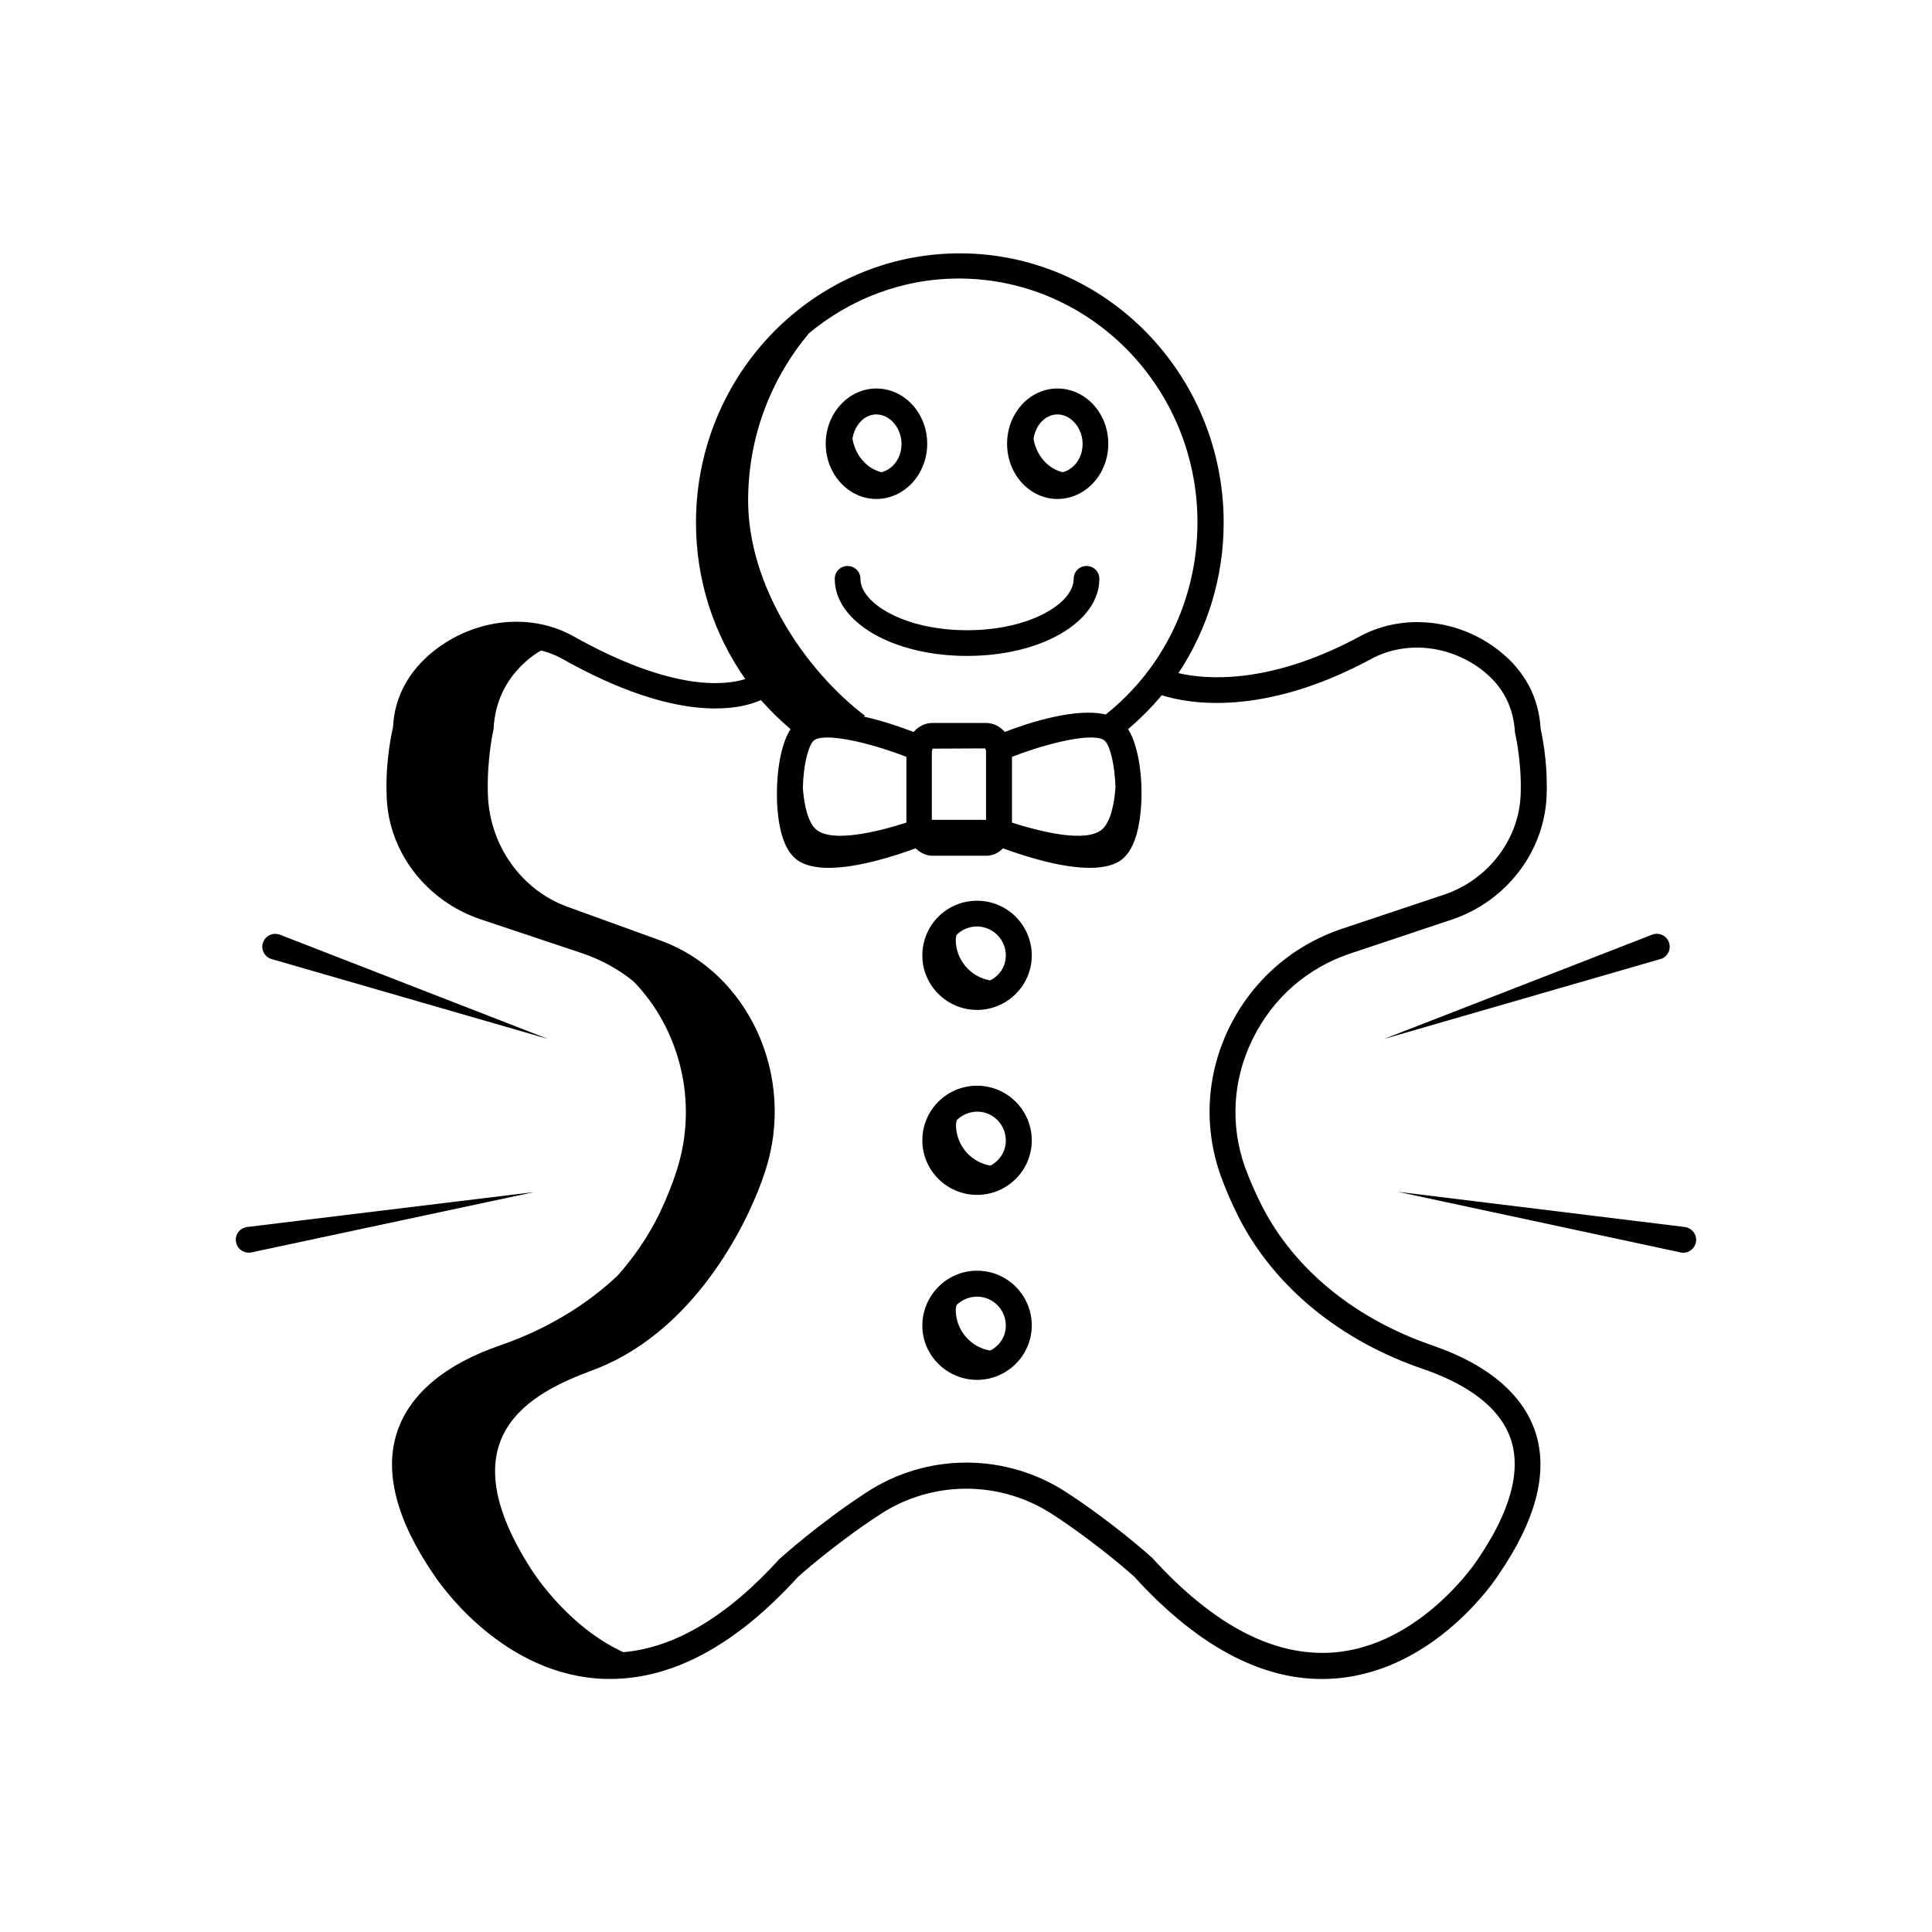 <?xml version="1.0" encoding="UTF-8"?>
<!-- Uploaded to: SVG Repo, www.svgrepo.com, Generator: SVG Repo Mixer Tools -->
<svg fill="#000000" width="800px" height="800px" version="1.1" viewBox="144 144 512 512" xmlns="http://www.w3.org/2000/svg">
 <g>
  <path d="m271.32 387.61 26.891 8.988c5.039 1.703 9.668 4.223 13.684 7.488 12.188 12.527 17.359 32 11.371 50.312-1.156 3.609-2.656 7.285-4.426 11.031-2.996 6.195-6.809 11.711-11.164 16.613-8.441 7.965-18.996 14.297-31.184 18.52-14.5 4.969-23.898 12.867-27.234 22.875-3.539 10.621-0.203 23.422 9.734 37.922 0.68 1.02 16.613 25.328 43.027 27.438 1.227 0.137 2.519 0.137 3.746 0.137 16.68 0 33.43-9.121 49.633-26.961 0.066-0.066 9.465-8.578 21.785-16.613 13.891-9.121 31.863-9.121 45.82 0 12.254 8.035 21.516 16.406 21.516 16.406 17.633 19.402 35.676 28.527 53.582 27.027 26.414-2.18 42.348-26.414 42.961-27.367 10.008-14.57 13.344-27.301 9.805-37.988-3.336-10.008-12.73-17.906-27.234-22.875-20.426-7.012-36.426-20.016-45.07-36.695-1.77-3.473-3.336-7.012-4.629-10.555-3.949-11.098-3.269-23.148 1.973-33.836 5.309-10.895 14.5-18.996 26.008-22.809l26.891-8.988c14.367-4.832 24.441-17.973 25.055-32.68 0.41-9.668-1.566-17.77-1.566-17.77-0.477-8.305-4.086-15.25-10.824-20.629-10.688-8.578-25.598-10.211-37.105-3.949-23.828 12.867-40.781 11.438-48.066 9.734 7.691-11.641 11.984-25.395 11.984-39.895 0-39.352-31.387-71.352-69.922-71.352-38.602 0-69.922 32-69.922 71.352 0 15.25 4.699 29.547 13.07 41.461-5.379 1.703-19.402 3.336-45.48-11.301-11.371-6.398-26.281-4.766-37.172 3.949-6.738 5.379-10.348 12.391-10.688 20.016-0.066 0.34-2.109 8.578-1.703 18.383 0.414 14.703 10.488 27.773 24.855 32.609zm190.02-105.19c0 20.086-8.852 38.602-24.305 50.926-7.828-1.84-20.086 2.043-26.758 4.629-1.227-1.43-2.996-2.383-4.969-2.383h-14.23c-1.973 0-3.676 0.953-4.969 2.383-3.402-1.293-8.238-2.996-13.277-4.086l0.477-0.137c-16.273-12.391-31.047-34.789-31.047-57.121 0-16.953 6.129-32.406 16.137-44.32 10.895-9.055 24.715-14.5 39.762-14.5 34.859 0.066 63.18 29 63.18 64.609zm-70.262 59.98 13.957-0.066c0.066 0.066 0.273 0.34 0.273 0.887v18.043h-0.066-14.23-0.066v-18.043c0.066-0.48 0.27-0.82 0.133-0.82zm45.82-1.977c1.363 1.496 2.519 6.398 2.723 12.188-0.34 4.969-1.496 9.395-3.539 11.164-4.152 3.676-16.203 0.68-23.898-1.77v-17.43c10.352-4.016 22.402-6.672 24.715-4.152zm-52.695 21.582c-7.691 2.449-19.812 5.445-23.965 1.77-1.973-1.703-3.133-6.059-3.473-10.961 0.137-5.922 1.363-10.895 2.723-12.391 2.246-2.519 14.367 0.137 24.715 4.152zm-38.535-32.473c2.383 2.723 5.039 5.309 7.828 7.691-2.926 4.562-3.879 13.004-3.539 20.016 0.273 4.832 1.293 11.234 4.766 14.23 2.109 1.84 5.242 2.519 8.918 2.519 7.762 0 17.633-3.199 23.012-5.176 1.227 1.156 2.723 1.973 4.492 1.973h14.23c1.703 0 3.269-0.75 4.426-1.973 5.379 1.973 15.184 5.176 23.012 5.176 3.609 0 6.809-0.68 8.852-2.519 3.402-2.996 4.492-9.395 4.766-14.297 0.41-6.945-0.613-15.387-3.473-19.949 3.269-2.793 6.262-5.785 8.918-8.988 6.809 2.18 26.688 5.992 55.625-9.668 9.121-4.902 20.969-3.609 29.617 3.269 5.176 4.152 7.965 9.465 8.375 16.34 0 0.066 1.84 7.625 1.496 16.477-0.477 11.914-8.715 22.602-20.426 26.484l-26.891 8.988c-13.207 4.426-23.828 13.754-29.957 26.281-5.992 12.324-6.809 26.211-2.246 39.078 1.363 3.812 3.062 7.691 4.969 11.438 9.465 18.246 26.824 32.477 48.953 39.965 8.645 2.996 19.676 8.578 23.012 18.586 2.793 8.512-0.203 19.266-8.988 32.066-0.137 0.203-14.91 22.535-37.922 24.375-15.727 1.227-31.793-7.082-48.133-25.055-0.41-0.34-9.805-8.918-22.602-17.293-16.203-10.621-37.105-10.621-53.242 0-12.801 8.375-22.195 16.953-22.875 17.496-13.891 15.32-27.844 23.625-41.461 24.781-15.523-7.148-24.715-22.469-24.715-22.469-22.059-34.723 0.066-46.16 16.68-52.289 18.312-6.809 32.34-23.148 41.258-41.801 1.77-3.746 3.269-7.422 4.426-11.031 8.168-25.121-4.492-52.559-27.777-61l-24.781-8.988c-11.914-4.356-20.492-16-20.969-29.617-0.34-9.465 1.496-17.43 1.496-17.43 0.41-8.305 4.152-14.094 8.852-18.18 1.156-1.02 2.449-1.906 3.746-2.656 1.84 0.477 3.676 1.156 5.309 2.043 30.906 17.504 47.316 13.621 52.965 11.105z"/>
  <path d="m402.93 460.66c7.965 0 14.5-6.469 14.5-14.434 0-7.965-6.469-14.5-14.5-14.5-8.035 0-14.5 6.469-14.5 14.5 0 7.965 6.535 14.434 14.5 14.434zm7.625-14.367c0 2.926-1.703 5.379-4.086 6.606-5.176-0.887-9.121-5.379-9.121-10.824 0-0.41 0.137-0.816 0.203-1.227 1.363-1.363 3.336-2.246 5.445-2.246 4.156 0 7.559 3.402 7.559 7.691z"/>
  <path d="m402.93 509.68c7.965 0 14.5-6.469 14.5-14.434s-6.469-14.5-14.5-14.5c-8.035 0-14.5 6.602-14.5 14.566 0 7.898 6.535 14.367 14.5 14.367zm7.625-14.367c0 2.926-1.703 5.379-4.152 6.606-5.176-0.887-9.121-5.379-9.121-10.824 0-0.41 0.137-0.816 0.203-1.227 1.363-1.363 3.336-2.246 5.445-2.246 4.223 0 7.625 3.473 7.625 7.691z"/>
  <path d="m402.93 411.64c7.965 0 14.5-6.469 14.5-14.434 0-7.965-6.469-14.5-14.5-14.5-8.035 0-14.5 6.469-14.5 14.5 0 7.965 6.535 14.434 14.5 14.434zm7.625-14.434c0 2.926-1.703 5.379-4.152 6.606-5.176-0.887-9.121-5.379-9.121-10.824 0-0.41 0.137-0.816 0.203-1.227 1.363-1.363 3.336-2.246 5.445-2.246 4.223 0.066 7.625 3.469 7.625 7.691z"/>
  <path d="m376.24 276.23c7.422 0 13.48-6.535 13.48-14.637 0-8.102-6.059-14.637-13.48-14.637-7.352 0-13.414 6.535-13.414 14.637 0 8.098 6.062 14.637 13.414 14.637zm0-22.402c3.609 0 6.672 3.609 6.672 7.828 0 3.746-2.316 6.738-5.309 7.488-3.879-0.953-6.945-4.426-7.691-8.918 0.609-3.606 3.129-6.398 6.328-6.398z"/>
  <path d="m372.02 297.4c0-1.906-1.496-3.402-3.402-3.402s-3.402 1.496-3.402 3.402c0 11.438 15.387 20.426 35.062 20.426 19.676 0 35.062-8.988 35.062-20.426 0-1.906-1.496-3.402-3.402-3.402s-3.402 1.496-3.402 3.402c0 6.469-11.574 13.617-28.254 13.617-16.688 0-28.262-7.219-28.262-13.617z"/>
  <path d="m424.23 276.23c7.422 0 13.48-6.535 13.48-14.637 0-8.102-6.059-14.637-13.48-14.637-7.352 0-13.344 6.535-13.344 14.637 0 8.098 5.992 14.637 13.344 14.637zm0-22.402c3.609 0 6.672 3.609 6.672 7.828 0 3.746-2.316 6.738-5.309 7.488-3.879-0.953-6.945-4.426-7.691-8.852 0.543-3.672 3.129-6.465 6.328-6.465z"/>
  <path d="m589.4 475.91c0.066 0 0.203 0.066 0.273 0.066 1.84 0.203 3.539-1.09 3.812-2.996 0.203-1.84-1.09-3.539-2.996-3.812l-76.047-9.328z"/>
  <path d="m584.02 398.16c0.066 0 0.203-0.066 0.273-0.066 1.77-0.68 2.656-2.656 1.973-4.426-0.68-1.77-2.656-2.656-4.426-1.973l-71.078 27.641z"/>
  <path d="m210.59 475.91 74.957-16-76.113 9.262c-0.066 0-0.203 0-0.273 0.066-1.84 0.41-2.996 2.18-2.586 4.016 0.34 1.84 2.176 2.996 4.016 2.656z"/>
  <path d="m215.97 398.16 73.258 21.172-71.078-27.641c-0.066-0.066-0.203-0.066-0.273-0.066-1.84-0.543-3.676 0.543-4.223 2.316-0.543 1.77 0.477 3.676 2.316 4.219z"/>
 </g>
</svg>